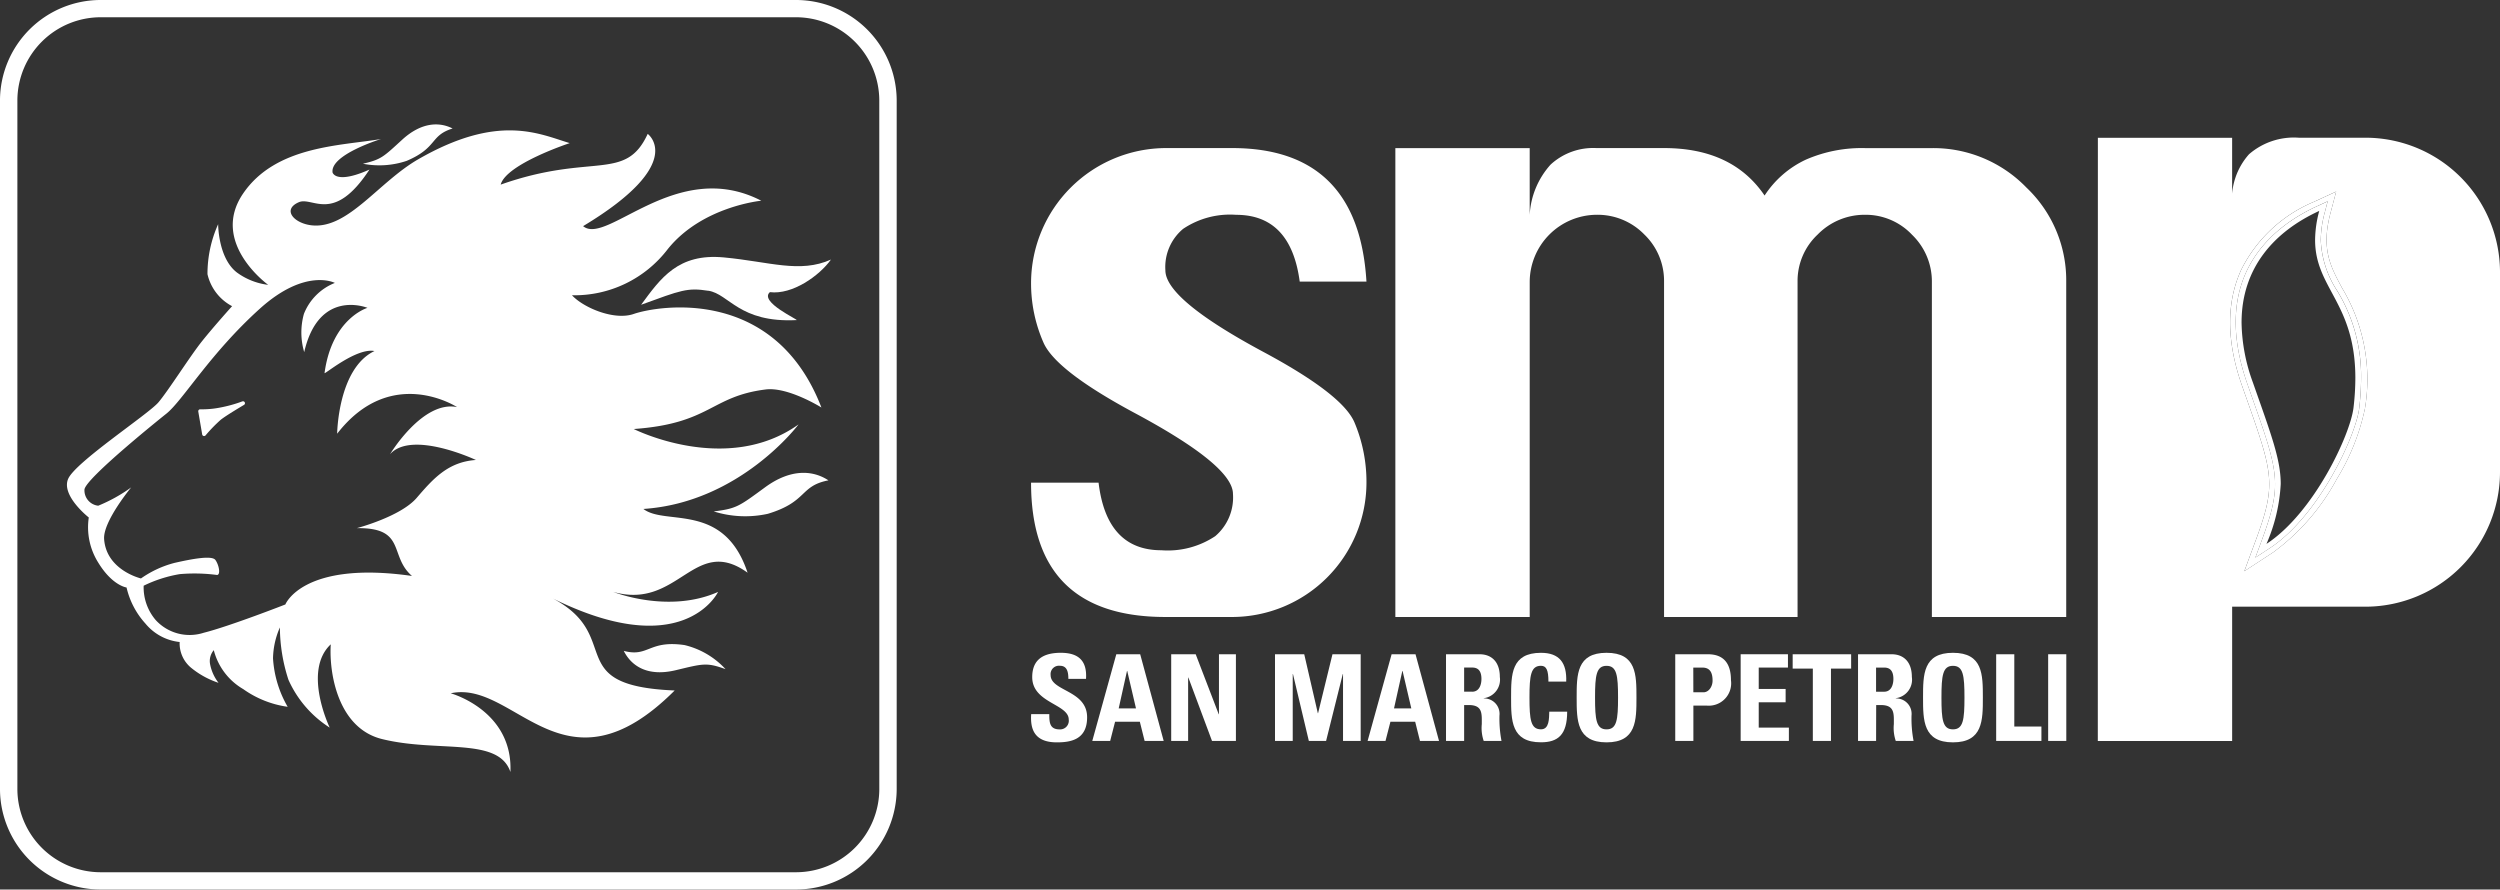 <svg xmlns="http://www.w3.org/2000/svg" width="391.21" height="139.195" viewBox="0 0 391.21 139.195"><rect x="0" y="0" width="391.21" height="139.195" fill="#333333" stroke="none"/><g transform="translate(-272.392 -366.214)"><path d="M421.292,418.748h-1.261v3.778h1.261c1.123,0,1.444-1.128,1.444-1.989C422.735,419.241,422.193,418.748,421.292,418.748Z" transform="translate(145.94 51.929)" fill="none"/><path d="M395.551,367.572h-108.7a13.05,13.05,0,0,0-13.088,12.979V488.385a13.048,13.048,0,0,0,13.088,12.979h108.7a13.047,13.047,0,0,0,13.086-12.979V380.551A13.05,13.05,0,0,0,395.551,367.572Zm-53.687,17.407v0c-3.589,1.116-2.295,2.975-7.169,5.059a13.319,13.319,0,0,1-6.86.453c2.869-.672,3.172-1.04,6.142-3.762S339.758,383.906,341.864,384.979Zm34.91,84.771c-4.325,1.036-6.9-.593-8.125-3.026,3.9,1.042,3.878-1.724,9.513-.909a12.736,12.736,0,0,1,6.415,3.766C381.6,468.512,381.1,468.715,376.774,469.751Zm-9.76-12.263s8.628,3.45,16.393,0c0,0-5.464,11.5-26.743.575,12.653,6.039,1.724,14.092,19.953,14.848-17.366,17.36-24.973-1.752-35.049.439,0,0,9.77,2.679,9.344,12.313l.006.01,0,.006,0-.016c-1.863-5.554-11.366-2.975-20.126-5.16-6.828-1.708-8.272-10.213-7.986-14.814-4.446,4.164-.165,13.033-.165,13.033a17.2,17.2,0,0,1-6.453-7.475,26.831,26.831,0,0,1-1.344-8.2,12.53,12.53,0,0,0-1.074,4.84,17.2,17.2,0,0,0,2.291,7.578,15.744,15.744,0,0,1-6.948-2.766,9.869,9.869,0,0,1-4.611-6.1,2.648,2.648,0,0,0-.6,2.084,6.884,6.884,0,0,0,1.342,3.032,13.456,13.456,0,0,1-4.283-2.35,4.94,4.94,0,0,1-1.8-4.039,8.015,8.015,0,0,1-5.353-2.883,12.587,12.587,0,0,1-2.957-5.647s-2.217-.266-4.434-3.9a10.4,10.4,0,0,1-1.477-7.055s-4.377-3.426-3.225-6.051,12.508-10.08,14.116-11.961c1.547-1.815,4.971-7.258,6.856-9.608s4.679-5.452,4.679-5.452a7.571,7.571,0,0,1-3.85-5.005,18.949,18.949,0,0,1,1.67-7.825s-.018,5.311,2.949,7.57a10.38,10.38,0,0,0,4.878,1.923s-9.149-6.582-3.941-14.26c5.106-7.526,15.287-7.485,21.615-8.562,0,0-8.083,2.476-7.59,5.279.491.994,2.476.994,5.767-.5-5.612,8.578-8.877,4.176-11.056,5.114-2.706,1.175-.692,3.38,2.148,3.629,5.609.5,10.376-6.8,16.544-10.352,12.547-7.216,18.891-3.977,23.7-2.525,0,0-9.929,3.257-10.805,6.494,14.289-5.053,19.519-.362,23.007-7.94,0,0,6.274,4.574-10.107,14.436,3.714,3.128,14.639-10.825,27.883-3.977,0,0-9.268.875-14.641,7.578a18.368,18.368,0,0,1-14.985,7.216c1.831,1.975,6.624,3.977,9.656,2.927,3.832-1.318,22.062-4.375,29.378,14.637,0,0-5.21-3.259-8.714-2.824-8.644,1.08-8.612,5.331-20.654,6.19,0,0,14.514,7.328,25.791-.722,0,0-9.127,12.221-24.28,13.231,3.444,2.675,12.6-1.171,16.306,9.966C379.663,448.466,377.239,460.375,367.014,457.488Zm33.669-17.447-.006,0c-4.544.881-3.217,3.339-9.477,5.234a16.426,16.426,0,0,1-8.479-.374c3.613-.43,4.031-.841,8.049-3.778s7.469-2.682,9.907-1.082l.008,0Zm-9.165-29.452c-1.75,1.533,4.605,4.359,4.164,4.375-8.98.438-10.515-4.076-13.8-4.6l0,.012c-3.287-.523-4.283-.085-10.515,2.187,3.066-4.162,5.784-8.081,12.945-7.409s11.885,2.527,16.765.336C399.26,408.04,395.024,411.027,391.519,410.589Z" transform="translate(1.352 1.342)" fill="none"/><ellipse cx="1.804" cy="4.971" rx="1.804" ry="4.971" transform="translate(576.193 470.405)" fill="none"/><path d="M388.871,418.748h-1.259v3.778h1.259c1.128,0,1.45-1.128,1.45-1.989C390.32,419.241,389.774,418.748,388.871,418.748Z" transform="translate(113.894 51.929)" fill="none"/><ellipse cx="1.804" cy="4.971" rx="1.804" ry="4.971" transform="translate(521.985 470.405)" fill="none"/><path d="M361.725,419.013l-1.3,5.864h2.706l-1.37-5.864Z" transform="translate(87.021 52.191)" fill="none"/><path d="M407.073,418.75h-1.426l.01,3.866h1.577c.847,0,1.43-.921,1.43-1.819C408.664,419.687,408.363,418.75,407.073,418.75Z" transform="translate(131.722 51.931)" fill="none"/><path d="M383.39,419.013l-1.3,5.864h2.7l-1.368-5.864Z" transform="translate(108.439 52.191)" fill="none"/><path d="M312.564,426.968l0-.009v.015Z" transform="translate(39.705 60.046)" fill="#fff"/><path d="M367.866,435.715c15.152-1.01,24.28-13.231,24.28-13.231-11.277,8.049-25.791.722-25.791.722,12.042-.859,12.01-5.11,20.654-6.19,3.5-.435,8.714,2.824,8.714,2.824-7.316-19.012-25.546-15.956-29.378-14.637-3.032,1.05-7.825-.953-9.656-2.927a18.368,18.368,0,0,0,14.985-7.216c5.373-6.7,14.641-7.578,14.641-7.578-13.243-6.848-24.168,7.1-27.883,3.977,16.381-9.863,10.107-14.436,10.107-14.436-3.488,7.578-8.718,2.887-23.007,7.94.877-3.237,10.805-6.494,10.805-6.494-4.81-1.452-11.153-4.691-23.7,2.525-6.168,3.549-10.935,10.847-16.544,10.352-2.84-.249-4.854-2.454-2.148-3.629,2.179-.939,5.444,3.464,11.056-5.114-3.291,1.489-5.275,1.489-5.767.5-.493-2.8,7.59-5.279,7.59-5.279-6.327,1.078-16.508,1.036-21.615,8.562-5.208,7.678,3.941,14.26,3.941,14.26a10.38,10.38,0,0,1-4.878-1.923c-2.967-2.259-2.949-7.57-2.949-7.57a18.949,18.949,0,0,0-1.67,7.825,7.571,7.571,0,0,0,3.85,5.005s-2.794,3.1-4.679,5.452-5.309,7.793-6.856,9.608C290.361,420.917,279,428.372,277.853,431s3.225,6.051,3.225,6.051a10.4,10.4,0,0,0,1.477,7.055c2.217,3.629,4.434,3.9,4.434,3.9a12.587,12.587,0,0,0,2.957,5.647,8.015,8.015,0,0,0,5.353,2.883,4.94,4.94,0,0,0,1.8,4.039,13.456,13.456,0,0,0,4.283,2.35,6.884,6.884,0,0,1-1.342-3.032,2.648,2.648,0,0,1,.6-2.084,9.869,9.869,0,0,0,4.611,6.1,15.744,15.744,0,0,0,6.948,2.766,17.2,17.2,0,0,1-2.291-7.578,12.53,12.53,0,0,1,1.074-4.84,26.831,26.831,0,0,0,1.344,8.2,17.2,17.2,0,0,0,6.453,7.475s-4.281-8.869.165-13.033c-.286,4.6,1.157,13.106,7.986,14.814,8.759,2.185,18.262-.394,20.126,5.16.426-9.634-9.344-12.313-9.344-12.313,10.076-2.191,17.684,16.92,35.049-.439-18.229-.756-7.3-8.809-19.953-14.848,21.279,10.927,26.743-.575,26.743-.575-7.765,3.45-16.393,0-16.393,0,10.225,2.887,12.649-9.022,21.012-3.007C380.467,434.544,371.31,438.39,367.866,435.715Zm-35.481-1.728c-2.535,2.943-9.372,4.733-9.372,4.733,7.811-.113,5.007,4.343,8.636,7.477l-.016,0c-17.079-2.438-19.794,4.464-19.794,4.464s-8.735,3.416-12.77,4.426a7.184,7.184,0,0,1-7.521-1.989,7.888,7.888,0,0,1-1.883-5.369,20.467,20.467,0,0,1,5.647-1.815,26.858,26.858,0,0,1,5.846.133c.6-.066.268-1.613-.268-2.35s-3.561-.187-6.383.455a16.16,16.16,0,0,0-5.262,2.438s-5.421-1.273-5.767-6.164c-.195-2.736,4.234-8.083,4.234-8.083a24.722,24.722,0,0,1-5.156,2.865,2.416,2.416,0,0,1-2.156-2.48c-.083-1.646,12.828-11.931,12.828-11.931,2.563-2.052,6.827-9.394,14.623-16.423,7.161-6.449,11.734-4.029,11.734-4.029a8.607,8.607,0,0,0-4.84,4.84,10.829,10.829,0,0,0,.044,5.987c2.307-10.044,9.9-6.926,9.9-6.926s-5.564,1.621-6.719,10.209c-.042.282,4.965-3.991,7.813-3.45-5.727,2.738-5.838,12.937-5.838,12.937,8.441-10.9,18.763-4.164,18.763-4.164-5.393-1.1-10.491,7.375-10.491,7.375,3.408-3.824,13.444.9,13.444.9C337.265,428.348,334.919,431.044,332.385,433.987Z" transform="translate(5.207 10.142)" fill="#fff"/><path d="M335.79,386.509c-7.161-.672-9.879,3.247-12.945,7.409,6.232-2.273,7.228-2.71,10.515-2.187l0-.012c3.285.525,4.82,5.039,13.8,4.6.441-.016-5.914-2.841-4.164-4.375,3.506.438,7.741-2.549,9.557-5.1C347.675,389.036,342.955,387.181,335.79,386.509Z" transform="translate(49.872 19.986)" fill="#fff"/><path d="M336.605,405.681c-4.019,2.937-4.436,3.349-8.049,3.778a16.426,16.426,0,0,0,8.479.374c6.26-1.9,4.933-4.353,9.477-5.234C344.074,403,340.618,402.746,336.605,405.681Z" transform="translate(55.518 36.782)" fill="#fff"/><path d="M337.591,404.018l0,0-.007,0Z" transform="translate(64.444 37.365)" fill="#fff"/><path d="M321.479,417.963c1.223,2.434,3.8,4.062,8.125,3.026s4.822-1.239,7.8-.169a12.736,12.736,0,0,0-6.415-3.766C325.357,416.239,325.374,419,321.479,417.963Z" transform="translate(48.522 50.104)" fill="#fff"/><path d="M307.814,381.7c4.874-2.084,3.579-3.943,7.169-5.059v0c-2.106-1.074-4.912-.97-7.886,1.752s-3.273,3.09-6.142,3.762A13.319,13.319,0,0,0,307.814,381.7Z" transform="translate(28.233 9.68)" fill="#fff"/><path d="M396.9,366.214H288.2a15.761,15.761,0,0,0-15.809,15.679V489.727A15.763,15.763,0,0,0,288.2,505.409H396.9a15.765,15.765,0,0,0,15.809-15.681V381.893A15.764,15.764,0,0,0,396.9,366.214ZM409.99,489.727A13.047,13.047,0,0,1,396.9,502.706H288.2a13.048,13.048,0,0,1-13.088-12.979V381.893A13.05,13.05,0,0,1,288.2,368.914H396.9a13.05,13.05,0,0,1,13.086,12.979Z" transform="translate(0 0)" fill="#fff"/><path d="M294.873,397.814a20.992,20.992,0,0,1-3.538.974,14.506,14.506,0,0,1-3.019.26.3.3,0,0,0-.247.1.292.292,0,0,0-.072.253l.612,3.579a.3.3,0,0,0,.346.247.3.3,0,0,0,.183-.1,23.848,23.848,0,0,1,2.368-2.438c.915-.726,3.6-2.3,3.625-2.321a.3.3,0,0,0-.26-.547Z" transform="translate(15.422 31.217)" fill="#fff"/><path d="M445.139,451.254l0-52.5a9.946,9.946,0,0,1,3.15-7.357,10.252,10.252,0,0,1,7.427-3.086,9.982,9.982,0,0,1,7.357,3.146,10.132,10.132,0,0,1,3.084,7.3v52.5h21.022v-52.5a19.989,19.989,0,0,0-6.236-14.715,20.275,20.275,0,0,0-14.784-6.164h-10.45A21.845,21.845,0,0,0,446.4,379.7a15.543,15.543,0,0,0-6.421,5.6q-5.035-7.427-15.731-7.427H413.669a9.826,9.826,0,0,0-7.176,2.585,12.776,12.776,0,0,0-3.271,7.866V377.881H382.2v73.375h21.024v-52.5a10.539,10.539,0,0,1,10.448-10.445,10.2,10.2,0,0,1,7.489,3.086,10.063,10.063,0,0,1,3.086,7.357v52.5Z" transform="translate(108.543 11.513)" fill="#fff"/><path d="M385.629,388.313q8.548,0,9.942,10.446h10.444l0,0q-1.256-20.891-21.02-20.891H374.553a21.155,21.155,0,0,0-21.02,21.02,23.01,23.01,0,0,0,1.949,9.437q1.951,4.411,14.413,11.08,15.23,8.179,15.232,12.591a7.94,7.94,0,0,1-2.774,6.6,13.4,13.4,0,0,1-8.431,2.207q-8.563-.006-9.825-10.575H353.531q0,21.016,21.02,21.018h10.444a21.06,21.06,0,0,0,21.022-21.018,23.866,23.866,0,0,0-1.883-9.441q-1.888-4.408-14.355-11.078-15.23-8.188-15.228-12.714a7.777,7.777,0,0,1,2.768-6.48A13.153,13.153,0,0,1,385.629,388.313Z" transform="translate(80.205 11.517)" fill="#fff"/><path d="M479.522,377.066H468.943a10.716,10.716,0,0,0-7.8,2.585,10.547,10.547,0,0,0-2.645,7.863v-10.44h-21.01l-.01,94.4H458.5V450.452h21.022a21.08,21.08,0,0,0,20.893-21.024v-31.47A21.056,21.056,0,0,0,479.522,377.066Zm-.245,42.4a34.9,34.9,0,0,1-4.395,10.994,34.4,34.4,0,0,1-9.962,11.486L460.4,444.9l1.77-4.778c3.3-8.875,2.75-10.424-1.509-22.5-.207-.579-.418-1.181-.638-1.811-2.422-6.9-2.452-12.995-.088-18.115a22.332,22.332,0,0,1,11.388-10.613l3.454-1.591-.9,3.4c-1.471,5.568-.008,8.292,1.847,11.732A27.742,27.742,0,0,1,479.277,419.463Z" transform="translate(163.187 10.699)" fill="#fff"/><path d="M463.586,384.691l.9-3.4-3.454,1.591a22.332,22.332,0,0,0-11.388,10.613c-2.364,5.12-2.334,11.217.088,18.115.221.63.431,1.233.638,1.811,4.259,12.072,4.806,13.621,1.509,22.5l-1.77,4.778,4.52-2.953a34.4,34.4,0,0,0,9.962-11.486,34.9,34.9,0,0,0,4.395-10.994,27.742,27.742,0,0,0-3.551-18.837C463.578,392.983,462.115,390.259,463.586,384.691Zm4.508,30.482c-.489,4.214-6.28,16.874-13.995,21.911l-2.263,1.483.891-2.386c3.39-9.125,2.832-10.7-1.511-23l-.634-1.812c-5.993-17.061,4.228-24.717,10.851-27.761l1.726-.8-.447,1.7a17.311,17.311,0,0,0-.636,4.375,15.634,15.634,0,0,0,2.545,7.888,25.589,25.589,0,0,1,3.766,13.675A41.641,41.641,0,0,1,468.094,415.173Z" transform="translate(173.48 14.902)" fill="#fff"/><path d="M461.639,388.132a17.311,17.311,0,0,1,.636-4.375l.447-1.7-1.726.8c-6.624,3.044-16.844,10.7-10.851,27.761l.634,1.812c4.343,12.3,4.9,13.876,1.511,23l-.891,2.386,2.263-1.483c7.715-5.037,13.506-17.7,13.995-21.911a41.641,41.641,0,0,0,.292-4.721,25.589,25.589,0,0,0-3.766-13.675A15.634,15.634,0,0,1,461.639,388.132Zm5.413,21.579a39.851,39.851,0,0,1-.286,4.621c-.481,4.188-6.182,16.479-13.625,21.335a26.833,26.833,0,0,0,2.233-9.384c0-3.838-1.5-7.755-4.375-15.928a28.265,28.265,0,0,1-1.754-9.32c0-8.56,5.1-14.234,12.158-17.475a17.69,17.69,0,0,0-.65,4.574c.01,7.536,6.29,9.823,6.3,21.569Z" transform="translate(173.915 15.659)" fill="#fff"/><path d="M356.593,421.063a1.212,1.212,0,0,1,0-.294,1.315,1.315,0,0,1,1.461-1.151c1.147,0,1.316,1.03,1.316,2.044h2.762c.187-2.836-1.183-4.076-3.945-4.076-3.458,0-4.472,1.69-4.472,3.812,0,4.049,5.713,4.19,5.713,6.634a1.388,1.388,0,0,1,.01.272A1.357,1.357,0,0,1,358,429.572c-1.559,0-1.615-1.09-1.615-2.386H353.55c-.155,2.35.505,4.416,4.021,4.416,2.161,0,4.735-.414,4.733-3.925C362.3,423.409,356.593,423.634,356.593,421.063Z" transform="translate(80.204 50.78)" fill="#fff"/><path d="M362.107,417.7l-3.758,13.563h2.8l.768-3.007h3.872l.75,3.007h2.983L365.846,417.7Zm.374,8.475,1.3-5.864h.038l1.37,5.864Z" transform="translate(84.968 50.894)" fill="#fff"/><path d="M372.034,427.093H372l-3.607-9.394h-3.832v13.564h2.649v-9.921h.036l3.7,9.921h3.741V417.7h-2.651Z" transform="translate(91.105 50.893)" fill="#fff"/><path d="M379.466,426.924h-.038L377.3,417.7h-4.574v13.564H375.5V420.8h.04l2.482,10.465h2.7l2.611-10.465h.04v10.465h2.762V417.7h-4.416Z" transform="translate(99.183 50.893)" fill="#fff"/><path d="M383.772,417.7l-3.756,13.563h2.8l.772-3.007h3.87l.75,3.007h2.983L387.513,417.7Zm.376,8.475,1.3-5.864h.038l1.368,5.864Z" transform="translate(106.385 50.894)" fill="#fff"/><path d="M394.564,426.958a2.408,2.408,0,0,0-2.472-2.344v-.038l.044-.006a2.927,2.927,0,0,0,2.472-3.321c0-2.311-1.247-3.549-3.18-3.549h-5.242v13.563h2.836l0-5.614h.734c2.179,0,2.028,1.366,2.028,2.983a6.21,6.21,0,0,0,.3,2.629h2.784a18.793,18.793,0,0,1-.318-3.977A2.226,2.226,0,0,0,394.564,426.958Zm-4.283-3.4h-1.259v-3.778h1.259c.9,0,1.45.493,1.45,1.79C391.73,422.435,391.408,423.562,390.28,423.562Z" transform="translate(112.484 50.894)" fill="#fff"/><path d="M395.984,429.561c-1.6,0-1.8-1.5-1.8-4.971s.213-4.971,1.8-4.971c.847,0,1.165.674,1.165,2.478h2.784c.111-2.919-1.054-4.51-3.947-4.51-4.679,0-4.679,3.42-4.679,7.009,0,3.547,0,7.005,4.677,6.994,2.649,0,4.1-1.163,4.1-4.79h-2.8C397.243,427.87,397.3,429.561,395.984,429.561Z" transform="translate(117.547 50.781)" fill="#fff"/><path d="M401.144,417.586c-4.677,0-4.677,3.42-4.677,7.009,0,3.547,0,7.005,4.677,7.005s4.681-3.458,4.681-7.005C405.825,421,405.821,417.586,401.144,417.586Zm0,11.981c-1.607,0-1.8-1.5-1.8-4.971s.2-4.971,1.8-4.971,1.8,1.493,1.8,4.971S402.747,429.567,401.142,429.567Z" transform="translate(122.647 50.781)" fill="#fff"/><path d="M409.335,417.7h-5.11v13.56h2.838v-5.524h2.1a3.446,3.446,0,0,0,.809-.022,3.5,3.5,0,0,0,2.971-3.955C412.944,419.277,411.918,417.7,409.335,417.7Zm-.7,5.953h-1.577l-.01-3.866h1.426c1.291,0,1.591.937,1.591,2.046C410.069,422.733,409.487,423.654,408.639,423.654Z" transform="translate(130.316 50.894)" fill="#fff"/><path d="M412.2,425.218h4.21v-2.086H412.2v-3.347h4.573V417.7h-7.4v13.564l7.546,0v-2.084H412.2Z" transform="translate(135.404 50.893)" fill="#fff"/><path d="M413.466,419.952h3.156v11.311h2.838V419.952h3.156V417.7l-9.149,0Z" transform="translate(139.45 50.892)" fill="#fff"/><path d="M426.992,426.956a2.407,2.407,0,0,0-2.474-2.342v-.038l.048-.008a2.923,2.923,0,0,0,2.466-3.319c0-2.311-1.245-3.549-3.18-3.549H418.61v13.563h2.826l.014-5.614h.734c2.179,0,2.03,1.366,2.03,2.983a6.241,6.241,0,0,0,.3,2.629H427.3a18.659,18.659,0,0,1-.32-3.977A2.261,2.261,0,0,0,426.992,426.956Zm-4.3-3.394h-1.261v-3.778H422.7c.9,0,1.444.493,1.444,1.79C424.14,422.435,423.82,423.562,422.7,423.562Z" transform="translate(144.535 50.894)" fill="#fff"/><path d="M428.407,417.586c-4.681,0-4.681,3.42-4.681,7.009,0,3.547,0,7.005,4.681,7.005s4.679-3.458,4.679-7.005C433.086,421,433.088,417.586,428.407,417.586Zm0,11.981c-1.607,0-1.8-1.5-1.8-4.971s.2-4.971,1.8-4.971,1.8,1.493,1.8,4.971S430.008,429.567,428.4,429.567Z" transform="translate(149.592 50.781)" fill="#fff"/><path d="M432.318,417.7H429.48v13.564h7.081v-2.255h-4.244Z" transform="translate(155.281 50.893)" fill="#fff"/><rect width="2.838" height="13.564" transform="translate(592.896 468.593)" fill="#fff"/></g></svg>